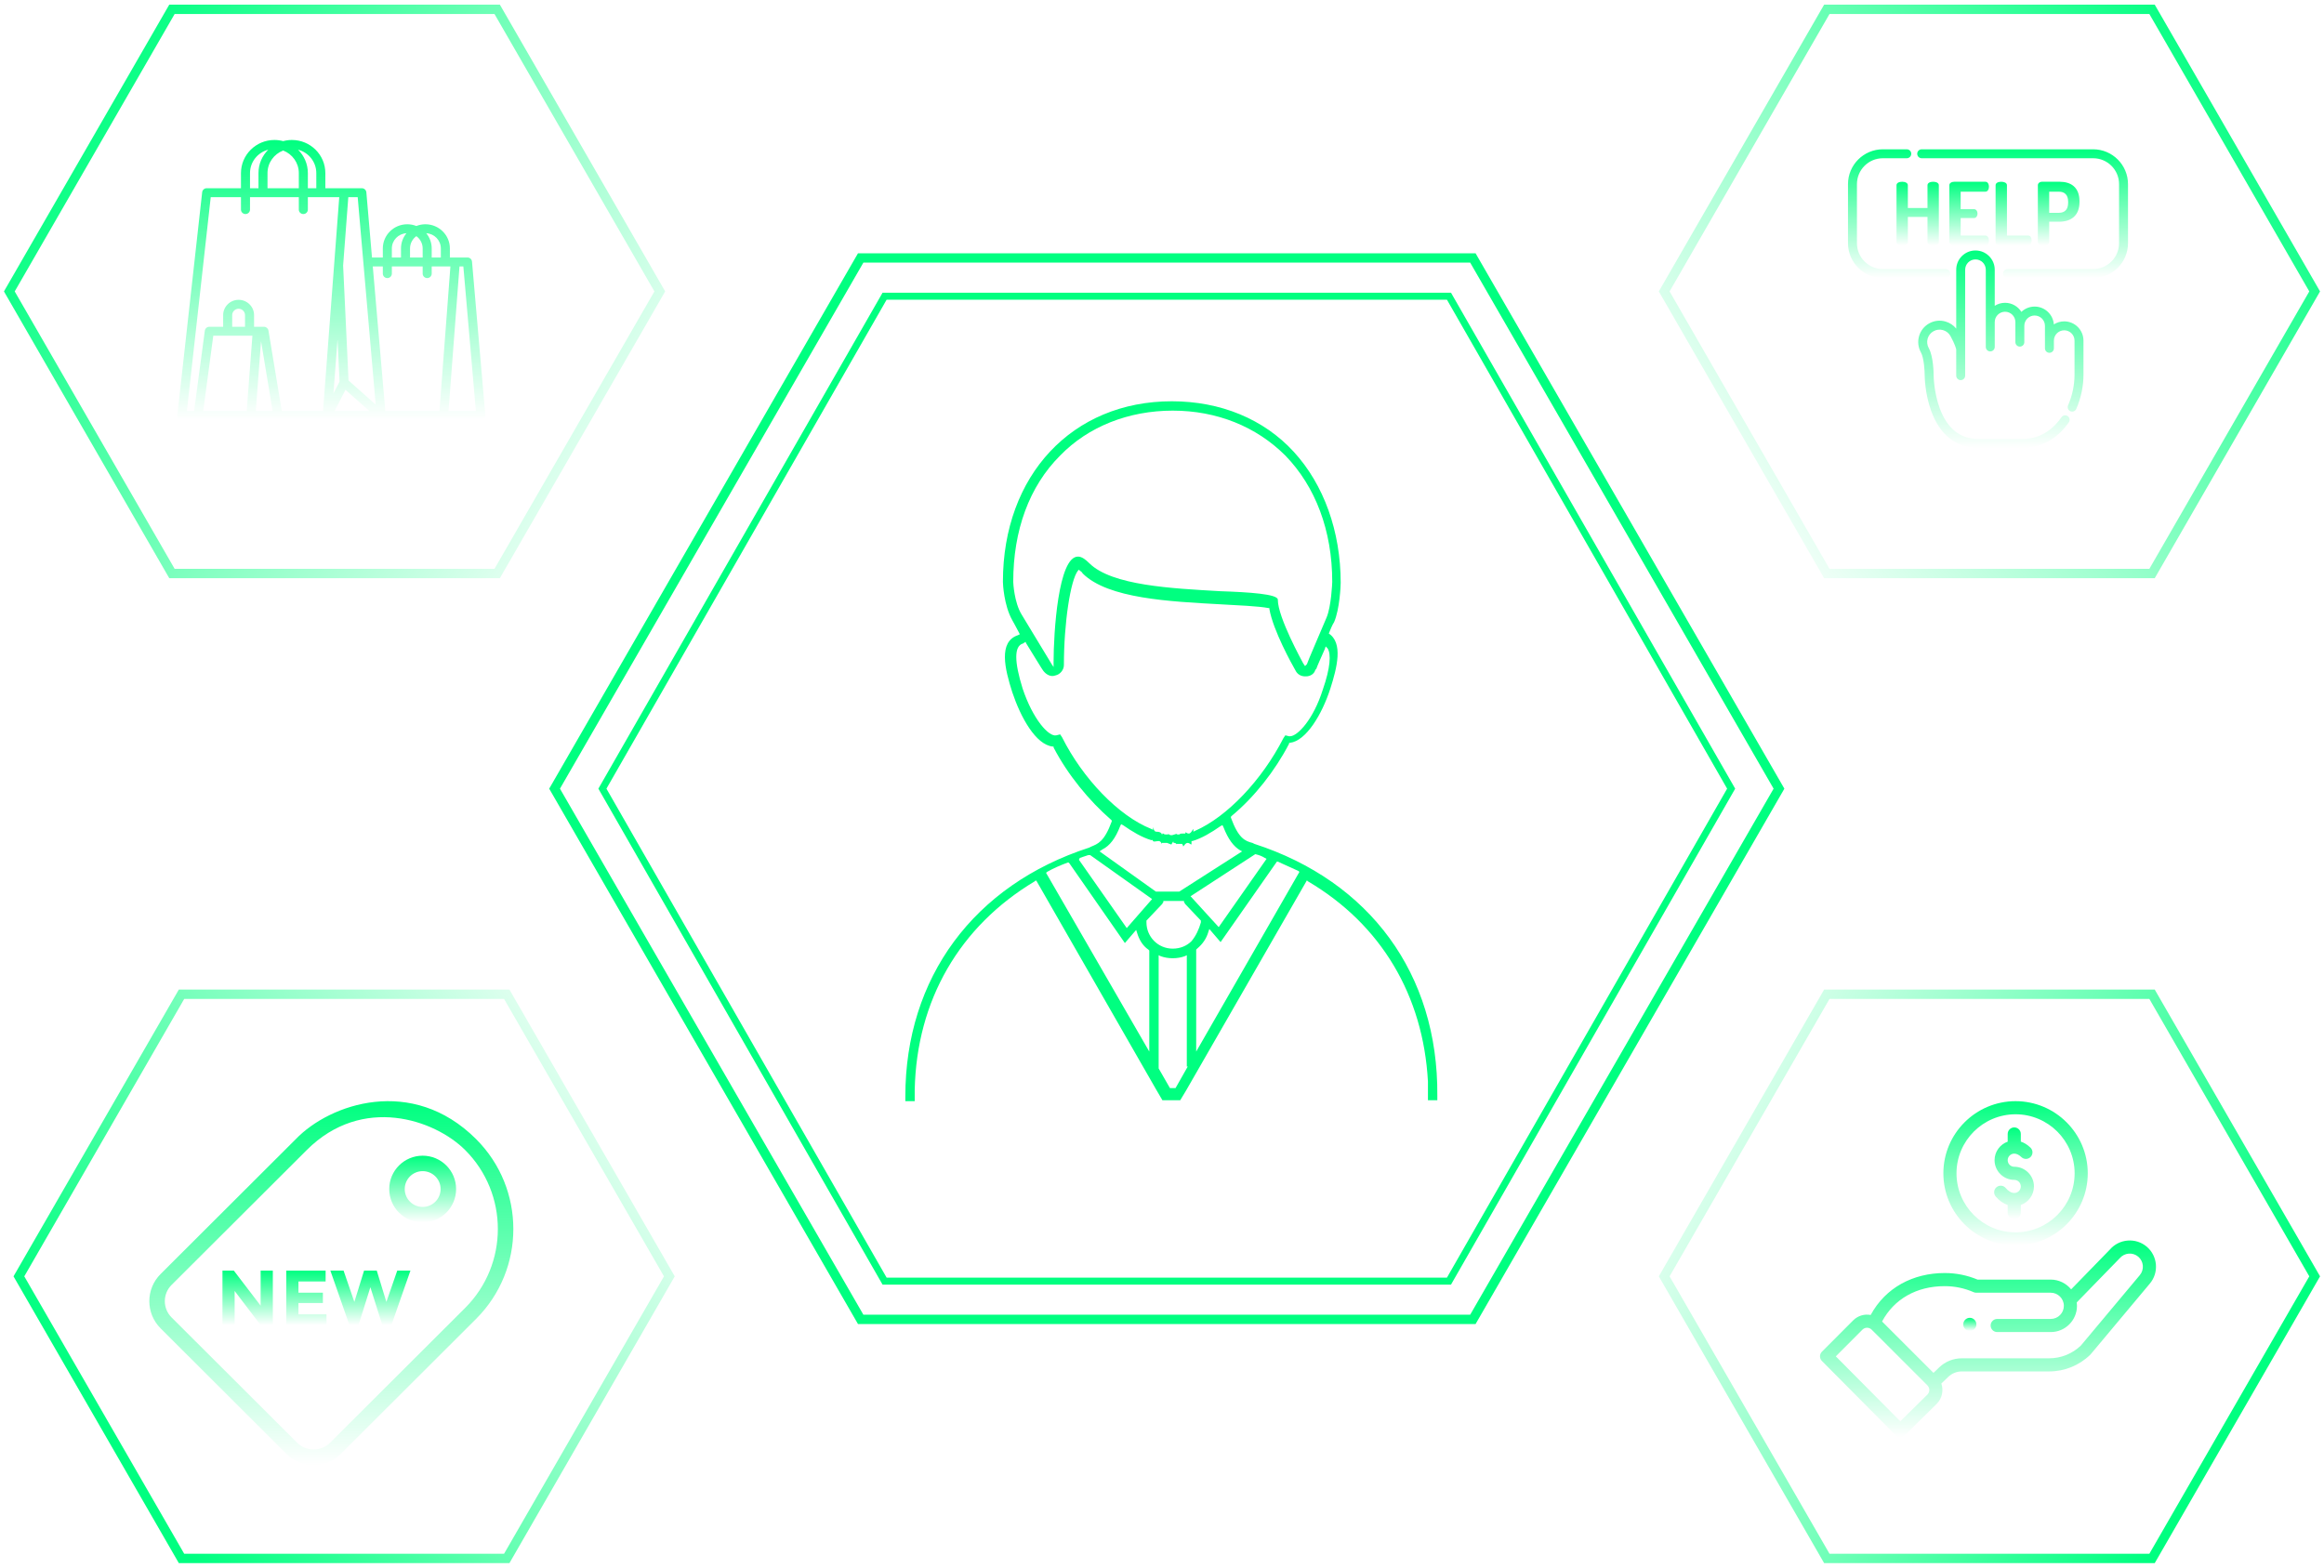 <svg width="249" height="168" viewBox="0 0 249 168" fill="none" xmlns="http://www.w3.org/2000/svg">
<path d="M190.606 84.513L157.809 141.383H92.216L59.419 84.513L92.216 27.642H157.809L190.606 84.513Z" stroke="#00FF80"/>
<path d="M185.481 84.512L155.247 137.284H94.778L64.544 84.512L94.778 31.741H155.247L185.481 84.512Z" stroke="#00FF80" stroke-width="0.75"/>
<path d="M134.396 90.427L134.195 90.326C133.391 90.126 132.687 89.825 131.883 87.619V87.519L131.983 87.418C134.396 85.413 136.608 82.606 138.116 79.698V79.598H138.216C139.925 79.397 141.634 76.59 142.539 73.782C143.243 71.576 143.946 68.869 142.338 67.866V68.067V67.967C142.539 67.465 142.74 66.964 142.941 66.663C143.544 65.259 143.645 62.753 143.645 62.452C143.645 56.937 141.835 51.924 138.618 48.414C135.401 44.905 130.777 43 125.55 43C114.894 43 107.455 50.921 107.455 62.352C107.455 62.552 107.555 64.858 108.46 66.463C108.561 66.663 108.862 67.164 109.164 67.766L109.264 67.967L109.063 68.067C106.952 68.769 107.656 71.677 108.46 74.183C109.365 76.89 110.973 79.798 112.783 79.999H112.883V80.099C114.391 83.007 116.703 85.814 119.015 87.82L119.116 87.92V88.02C118.312 90.226 117.608 90.427 116.904 90.727L116.703 90.828C104.338 94.838 97 104.765 97 117.499V118H98.005V116.997V116.797C98.206 107.171 102.831 99.25 110.873 94.437L110.973 94.337L111.074 94.437L123.841 116.697L124.544 117.9H126.454L127.058 116.897L140.026 94.337L140.126 94.437C147.967 99.049 152.491 106.67 152.994 115.894V117.9H153.999V117.398C154.099 104.364 146.761 94.437 134.396 90.427ZM134.497 91.529C134.899 91.63 135.2 91.73 135.502 91.93L135.703 92.031L130.576 99.35L127.56 96.041L134.497 91.529ZM108.561 62.352C108.561 56.837 110.27 52.124 113.587 48.816C116.603 45.707 120.925 44.003 125.65 44.003C130.375 44.003 134.597 45.707 137.714 48.816C140.93 52.124 142.74 56.837 142.74 62.352C142.74 62.452 142.639 64.959 142.137 66.162C141.634 67.365 140.026 71.075 140.026 71.175L139.825 71.376L139.624 71.075C139.523 70.874 136.909 66.162 136.909 64.257C136.909 63.655 133.793 63.455 130.777 63.354C125.55 63.053 119.116 62.753 116.703 60.346C116.301 59.945 115.899 59.644 115.497 59.644C113.386 59.644 112.883 67.766 112.883 70.975V71.476L112.682 71.175C112.682 71.175 110.069 66.864 109.465 65.861C108.661 64.558 108.561 62.452 108.561 62.352ZM113.788 78.996L113.587 78.695L113.185 78.796C112.381 78.996 110.672 77.091 109.566 73.782C108.661 70.874 108.661 69.27 109.566 68.969C109.666 68.969 109.666 68.869 109.767 68.869L109.867 68.769L109.968 68.969C110.571 69.972 111.275 71.075 111.576 71.576L111.777 71.877C112.079 72.278 112.582 72.579 113.084 72.378C113.587 72.278 113.989 71.777 113.989 71.275C113.989 66.763 114.693 62.151 115.497 61.148L115.598 61.048L115.698 61.148C115.799 61.249 115.899 61.249 116 61.449C118.714 64.156 125.349 64.457 130.777 64.758C132.587 64.858 134.899 64.959 135.904 65.159H136.005V65.259C136.407 67.566 138.417 71.175 138.819 71.877C139.02 72.278 139.423 72.479 139.825 72.479H139.925C140.428 72.479 140.83 72.178 140.93 71.777L141.031 71.677C141.131 71.376 141.534 70.473 141.936 69.571L142.036 69.27L142.237 69.471C142.639 70.072 142.539 71.576 141.735 73.882C140.729 77.091 139.02 78.896 138.216 78.896H138.116L137.714 78.796L137.512 79.096C135.2 83.608 131.481 87.519 128.063 89.023L127.862 89.123V88.922C127.862 88.622 127.677 89.323 127.376 89.323C127.074 89.323 127 89.023 127 89.323H126.756H126.656C126.555 89.323 126.454 89.323 126.354 89.424H126.153V89.5C126.153 89.199 125.802 89.5 125.5 89.5C125.198 89.5 125.148 89.199 125.148 89.5V89.424H124.947C124.846 89.424 124.746 89.424 124.645 89.323H124.544L124.5 89.5C124.5 89.199 124.175 89.123 123.873 89.123C123.572 89.123 123.539 88.421 123.539 88.722V88.922L123.338 88.822C119.82 87.418 116 83.408 113.788 78.996ZM118.111 91.028C118.915 90.627 119.518 89.825 120.021 88.521L120.121 88.321L120.322 88.421C121.328 89.123 122.333 89.725 123.338 90.025H123.439L123.5 90C123.5 90.301 123.842 90.126 124.143 90.126C124.445 90.126 124.5 90.627 124.5 90.326H124.444H124.645C124.746 90.326 124.846 90.326 124.947 90.326H125.047L125.5 90.5C125.953 89.798 125.527 90.326 125.828 90.326C126.13 90.326 126.052 90.727 126.052 90.427H126.153C126.253 90.427 126.354 90.427 126.454 90.427H126.656L126.756 90.618C126.756 90.919 126.933 90.326 127.235 90.326C127.536 90.326 127.661 90.673 127.661 90.373V90.126H127.761C128.767 89.825 129.772 89.223 130.777 88.521L130.978 88.421L131.079 88.622C131.581 89.925 132.185 90.727 132.888 91.128L133.089 91.229L126.354 95.54H123.841L117.809 91.229L118.111 91.028ZM115.698 91.93C116 91.83 116.301 91.73 116.603 91.63H116.703H116.804L123.439 96.342L120.724 99.451L115.598 92.131L115.698 91.93ZM123.137 101.857C123.137 101.857 123.137 101.957 123.137 102.057V112.686L112.079 93.535L112.18 93.434C112.883 93.033 113.587 92.733 114.391 92.432H114.492L114.592 92.532L120.523 101.055L121.73 99.651L121.83 99.952C122.031 100.654 122.433 101.356 123.037 101.757L123.137 101.857ZM125.952 116.596H125.349L124.142 114.491V102.358L124.343 102.459C125.148 102.759 126.153 102.759 126.957 102.459L127.158 102.358V114.29H127.259L125.952 116.596ZM127.661 100.854C127.158 101.356 126.454 101.656 125.65 101.656C124.042 101.656 122.835 100.353 122.835 98.849V98.749V98.648L124.544 96.844C124.544 96.743 124.645 96.743 124.645 96.643V96.543H126.857V96.643C126.857 96.743 126.957 96.743 126.957 96.844L128.666 98.648V98.749V98.849C128.465 99.551 128.163 100.253 127.661 100.854ZM128.163 112.686V102.057C128.163 101.957 128.163 101.957 128.163 101.857V101.757L128.264 101.656C128.867 101.155 129.269 100.553 129.47 99.852L129.571 99.551L130.777 100.955L136.809 92.332H136.909C137.613 92.632 138.417 93.033 139.121 93.334L139.221 93.434L128.163 112.686Z" fill="#00FF80"/>
<path d="M70.693 31.228L53.27 61.457H18.423L1 31.228L18.423 1H53.27L70.693 31.228Z" stroke="url(#paint0_linear)"/>
<path d="M248 31.228L230.577 61.457H195.73L178.307 31.228L195.73 1H230.577L248 31.228Z" stroke="url(#paint1_linear)"/>
<path d="M221.166 34.437C220.757 34.437 220.376 34.557 220.055 34.763C219.976 33.697 219.083 32.853 217.997 32.853C217.447 32.853 216.947 33.069 216.577 33.42C216.212 32.837 215.564 32.449 214.827 32.449C214.421 32.449 214.041 32.567 213.722 32.771V28.903C213.721 27.766 212.795 26.841 211.658 26.841C211.107 26.841 210.589 27.056 210.199 27.445C209.809 27.835 209.595 28.353 209.595 28.904V35.216C209.301 34.85 208.903 34.585 208.443 34.453C207.856 34.285 207.238 34.356 206.703 34.652C206.169 34.949 205.782 35.435 205.614 36.023C205.445 36.61 205.516 37.228 205.812 37.762C206.145 38.362 206.218 39.77 206.218 40.265C206.219 40.343 206.235 42.185 206.92 44.056C207.864 46.636 209.612 48 211.975 48H216.695C218.669 48 220.432 47.026 221.66 45.258C221.811 45.041 221.757 44.742 221.54 44.591C221.323 44.441 221.024 44.495 220.873 44.712C220.135 45.775 218.811 47.042 216.695 47.042H211.975C210.029 47.042 208.634 45.934 207.827 43.748C207.194 42.032 207.176 40.278 207.176 40.263C207.176 40.057 207.162 38.221 206.65 37.297C206.478 36.987 206.437 36.628 206.534 36.286C206.632 35.945 206.857 35.662 207.168 35.49C207.479 35.317 207.838 35.276 208.18 35.374C208.521 35.472 208.804 35.697 208.976 36.007C209.449 36.859 209.572 37.342 209.595 37.447V40.256C209.595 40.521 209.809 40.735 210.074 40.735C210.338 40.735 210.553 40.521 210.553 40.256V28.904C210.553 28.609 210.668 28.331 210.876 28.123C211.085 27.914 211.363 27.799 211.658 27.799C212.267 27.799 212.763 28.294 212.764 28.903V37.18C212.764 37.445 212.978 37.659 213.243 37.659C213.507 37.659 213.722 37.445 213.722 37.18V34.512C213.722 33.903 214.218 33.407 214.827 33.407C215.437 33.407 215.933 33.903 215.933 34.512V34.916V36.664C215.933 36.929 216.147 37.143 216.412 37.143C216.676 37.143 216.891 36.929 216.891 36.664V34.916C216.891 34.306 217.387 33.81 217.996 33.81C218.606 33.81 219.102 34.306 219.102 34.916V36.5V37.328C219.102 37.592 219.317 37.806 219.581 37.806C219.846 37.806 220.06 37.592 220.06 37.328V36.5C220.06 35.891 220.556 35.395 221.166 35.395C221.775 35.395 222.271 35.891 222.271 36.5V40.154C222.271 41.264 222.032 42.401 221.578 43.44C221.473 43.683 221.583 43.965 221.826 44.071C222.068 44.176 222.351 44.065 222.456 43.823C222.962 42.663 223.229 41.395 223.229 40.154V36.5C223.229 35.363 222.304 34.437 221.166 34.437Z" fill="url(#paint2_linear)"/>
<path d="M208.481 28.833H201.732C200.202 28.833 198.958 27.589 198.958 26.06V19.731C198.958 18.202 200.202 16.958 201.732 16.958H204.298C204.563 16.958 204.777 16.743 204.777 16.479C204.777 16.214 204.563 16 204.298 16H201.732C199.674 16 198 17.674 198 19.731V26.06C198 28.117 199.674 29.791 201.732 29.791H208.481C208.745 29.791 208.96 29.576 208.96 29.312C208.96 29.047 208.745 28.833 208.481 28.833Z" fill="url(#paint3_linear)"/>
<path d="M224.268 16H205.895C205.63 16 205.416 16.214 205.416 16.479C205.416 16.743 205.63 16.958 205.895 16.958H224.268C225.798 16.958 227.042 18.202 227.042 19.731V26.06C227.042 27.589 225.798 28.833 224.268 28.833H215.09C214.825 28.833 214.611 29.047 214.611 29.312C214.611 29.576 214.825 29.791 215.09 29.791H224.268C226.326 29.791 228 28.117 228 26.06V19.731C228 17.674 226.326 16 224.268 16Z" fill="url(#paint4_linear)"/>
<path d="M207.125 19.477C206.817 19.477 206.517 19.589 206.517 19.851V22.292H204.413V19.851C204.413 19.589 204.104 19.477 203.805 19.477C203.496 19.477 203.197 19.589 203.197 19.851V25.93C203.197 26.183 203.496 26.314 203.805 26.314C204.104 26.314 204.413 26.183 204.413 25.93V23.246H206.517V25.93C206.517 26.183 206.817 26.314 207.125 26.314C207.425 26.314 207.733 26.183 207.733 25.93V19.851C207.733 19.589 207.425 19.477 207.125 19.477Z" fill="url(#paint5_linear)"/>
<path d="M212.719 25.247H210.072V23.368H211.494C211.756 23.368 211.877 23.115 211.877 22.9C211.877 22.648 211.737 22.414 211.494 22.414H210.072V20.543H212.719C212.962 20.543 213.103 20.291 213.103 20.001C213.103 19.748 212.981 19.477 212.719 19.477H209.389C209.118 19.477 208.856 19.608 208.856 19.86V25.93C208.856 26.183 209.118 26.314 209.389 26.314H212.719C212.981 26.314 213.103 26.042 213.103 25.79C213.103 25.5 212.962 25.247 212.719 25.247Z" fill="url(#paint6_linear)"/>
<path d="M217.312 25.247H215.03V19.851C215.03 19.589 214.721 19.477 214.422 19.477C214.113 19.477 213.814 19.589 213.814 19.851V25.93C213.814 26.183 214.076 26.314 214.347 26.314H217.313C217.556 26.314 217.677 26.042 217.677 25.78C217.677 25.509 217.556 25.247 217.312 25.247Z" fill="url(#paint7_linear)"/>
<path d="M220.68 19.477H218.8C218.519 19.477 218.341 19.655 218.341 19.851V25.93C218.341 26.183 218.641 26.314 218.949 26.314C219.249 26.314 219.557 26.183 219.557 25.93V23.76H220.605C221.84 23.76 222.803 23.171 222.803 21.637V21.581C222.803 20.048 221.868 19.477 220.68 19.477ZM221.587 21.731C221.587 22.46 221.213 22.806 220.605 22.806H219.557V20.543H220.605C221.213 20.543 221.587 20.889 221.587 21.619V21.731Z" fill="url(#paint8_linear)"/>
<path d="M35.061 45C35.058 45 35.054 45 35.051 45H19.484C19.347 45 19.215 44.942 19.124 44.84C19.032 44.739 18.988 44.603 19.003 44.468L21.662 20.597C21.689 20.354 21.897 20.17 22.144 20.17H25.818V18.546C25.818 16.591 27.426 15 29.402 15C29.726 15 30.04 15.043 30.339 15.123C30.637 15.043 30.952 15 31.276 15C33.252 15 34.859 16.591 34.859 18.546V20.17H38.769C39.021 20.17 39.23 20.36 39.252 20.608L39.857 27.594H41.016V26.624C41.016 25.195 42.191 24.032 43.635 24.032C43.979 24.032 44.308 24.098 44.609 24.217C44.91 24.098 45.238 24.032 45.582 24.032C47.027 24.032 48.202 25.195 48.202 26.624V27.594H50.09C50.341 27.594 50.551 27.784 50.572 28.032L51.998 44.479C52.01 44.613 51.964 44.746 51.872 44.844C51.781 44.943 51.651 45 51.516 45H40.84C40.839 45 40.838 45 40.837 45H35.071C35.068 45 35.065 45 35.061 45ZM48.057 44.041H50.988L49.645 28.553H49.231L48.057 44.041ZM41.283 44.041H47.086L48.259 28.553H46.255V29.32C46.255 29.585 46.038 29.799 45.771 29.799C45.503 29.799 45.286 29.585 45.286 29.32V28.553H41.985V29.32C41.985 29.585 41.768 29.799 41.501 29.799C41.233 29.799 41.016 29.585 41.016 29.32V28.553H39.941L41.283 44.041ZM35.851 44.041H39.572L37.016 41.774L35.851 44.041ZM30.192 44.041H34.612L35.795 28.428C35.795 28.423 35.795 28.418 35.796 28.414L36.348 21.129H32.985V22.459C32.985 22.724 32.768 22.938 32.5 22.938C32.233 22.938 32.016 22.724 32.016 22.459V21.129H26.787V22.459C26.787 22.724 26.57 22.938 26.303 22.938C26.035 22.938 25.818 22.724 25.818 22.459V21.129H22.578L20.025 44.041H20.797L21.946 35.435C21.978 35.197 22.183 35.018 22.426 35.018H23.91V33.767C23.91 32.864 24.652 32.129 25.565 32.129C26.478 32.129 27.221 32.864 27.221 33.767V35.018H28.284C28.521 35.018 28.723 35.188 28.762 35.42L30.192 44.041ZM27.404 44.041H29.21L27.97 36.569L27.404 44.041ZM21.775 44.041H26.433L27.044 35.977H22.851L21.775 44.041ZM37.344 40.777L40.251 43.356L38.325 21.129H37.319L36.763 28.464L37.344 40.777ZM36.166 36.356L35.725 42.17L36.38 40.896L36.166 36.356ZM24.878 35.018H26.252V33.767C26.252 33.392 25.944 33.087 25.565 33.087C25.187 33.087 24.878 33.392 24.878 33.767V35.018H24.878ZM46.255 27.594H47.233V26.624C47.233 25.753 46.54 25.038 45.67 24.993C46.036 25.439 46.255 26.007 46.255 26.624V27.594ZM43.932 27.594H45.286V26.624C45.286 26.084 45.019 25.603 44.609 25.306C44.199 25.603 43.932 26.084 43.932 26.624V27.594ZM41.985 27.594H42.963V26.624C42.963 26.007 43.182 25.439 43.548 24.993C42.678 25.038 41.985 25.753 41.985 26.624V27.594ZM32.985 20.17H33.89V18.546C33.89 17.345 33.059 16.333 31.937 16.043C32.584 16.684 32.985 17.57 32.985 18.546V20.17ZM28.662 20.17H32.016V18.546C32.016 17.446 31.319 16.504 30.339 16.131C29.359 16.504 28.662 17.446 28.662 18.546V20.17ZM26.787 20.17H27.693V18.546C27.693 17.57 28.093 16.684 28.741 16.043C27.618 16.333 26.787 17.345 26.787 18.546V20.17Z" fill="url(#paint9_linear)"/>
<path d="M71.718 136.772L54.295 167H19.448L2.025 136.772L19.448 106.543H54.295L71.718 136.772Z" stroke="url(#paint10_linear)"/>
<path d="M45.286 123.843C43.307 123.843 41.704 125.443 41.704 127.418C41.704 129.392 43.307 130.993 45.286 130.993C47.265 130.993 48.868 129.392 48.868 127.418C48.868 125.443 47.265 123.843 45.286 123.843ZM45.286 129.337C44.224 129.337 43.364 128.477 43.364 127.418C43.364 126.358 44.224 125.499 45.286 125.499C46.348 125.499 47.209 126.358 47.209 127.418C47.209 128.477 46.348 129.337 45.286 129.337Z" fill="url(#paint11_linear)"/>
<path d="M33.601 157C32.499 157 31.464 156.573 30.686 155.796L17.205 142.342C15.598 140.738 15.598 138.13 17.205 136.526L31.698 122.062C35.346 118.27 44.163 115.231 51.008 122.062C56.331 127.375 56.331 136.019 51.008 141.332L36.515 155.796C35.737 156.573 34.702 157 33.601 157ZM32.872 123.233L18.378 137.697C17.42 138.655 17.42 140.213 18.378 141.171L31.86 154.624C32.79 155.553 34.41 155.555 35.341 154.624L49.834 140.161C54.51 135.494 54.51 127.9 49.834 123.234C46.571 119.977 38.821 117.296 32.872 123.233Z" fill="url(#paint12_linear)"/>
<path d="M27.926 136.161H29.232V141.998H27.926L25.14 138.34V141.998H23.835V136.161H25.056L27.926 139.918V136.161H27.926Z" fill="url(#paint13_linear)"/>
<path d="M34.888 136.161V137.322H31.976V138.524H34.595V139.634H31.976V140.845H34.979V141.998H30.671V136.161H34.888Z" fill="url(#paint14_linear)"/>
<path d="M37.967 139.518L39.005 136.161H40.368L41.398 139.518L42.561 136.161H43.975L41.934 141.998H40.963L39.683 137.94L38.411 141.998H37.44L35.398 136.161H36.813L37.967 139.518Z" fill="url(#paint15_linear)"/>
<path d="M248 136.772L230.577 167H195.73L178.307 136.772L195.73 106.543H230.577L248 136.772Z" stroke="url(#paint16_linear)"/>
<path d="M211.549 142.417C211.824 142.142 211.824 141.697 211.549 141.422C211.274 141.148 210.829 141.148 210.554 141.422C210.28 141.697 210.28 142.142 210.554 142.417C210.829 142.691 211.274 142.691 211.549 142.417Z" fill="url(#paint17_linear)"/>
<path d="M208.219 125.732C208.219 129.996 211.689 133.465 215.954 133.465C220.219 133.465 223.688 129.996 223.688 125.732C223.688 121.469 220.219 118 215.954 118C211.689 118 208.219 121.469 208.219 125.732ZM222.282 125.732C222.282 129.221 219.443 132.059 215.954 132.059C212.464 132.059 209.625 129.221 209.625 125.732C209.625 122.244 212.464 119.406 215.954 119.406C219.443 119.406 222.282 122.244 222.282 125.732Z" fill="url(#paint18_linear)"/>
<path d="M203.099 153.792C203.372 154.067 203.815 154.07 204.091 153.798L207.501 150.44C208.08 149.861 208.256 149.004 208.001 148.259L208.734 147.552C209.129 147.171 209.649 146.961 210.198 146.961H219.546C221.204 146.961 222.772 146.324 223.96 145.168C224.009 145.121 223.589 145.615 230.337 137.552C231.338 136.369 231.188 134.591 230.003 133.589C228.825 132.597 227.061 132.74 226.057 133.903L221.908 138.166C221.384 137.522 220.585 137.12 219.722 137.12H211.881C210.765 136.653 209.581 136.417 208.36 136.417C204.974 136.417 202.017 137.98 200.431 140.911C199.762 140.785 199.057 140.987 198.55 141.494L195.205 144.848C194.932 145.122 194.932 145.565 195.204 145.839L203.099 153.792ZM208.36 137.823C209.437 137.823 210.478 138.039 211.455 138.467C211.544 138.506 211.64 138.526 211.737 138.526H219.722C220.484 138.526 221.128 139.147 221.128 139.931C221.128 140.707 220.498 141.337 219.722 141.337H213.985C213.597 141.337 213.282 141.652 213.282 142.04C213.282 142.429 213.597 142.743 213.985 142.743H219.722C221.273 142.743 222.534 141.482 222.534 139.931C222.534 139.808 222.526 139.685 222.51 139.564C226.524 135.439 227.089 134.86 227.114 134.831C227.615 134.24 228.504 134.165 229.096 134.664C229.689 135.164 229.764 136.053 229.261 136.648L222.954 144.185C222.033 145.069 220.824 145.555 219.546 145.555H210.198C209.282 145.555 208.415 145.905 207.758 146.541L207.16 147.117L201.651 141.61C202.939 139.196 205.355 137.823 208.36 137.823ZM199.545 142.487C199.777 142.256 200.133 142.214 200.416 142.389C200.538 142.463 200.188 142.145 206.506 148.452C206.787 148.733 206.772 149.181 206.51 149.443L203.604 152.305L196.695 145.345L199.545 142.487Z" fill="url(#paint19_linear)"/>
<path d="M215.11 121.515V122.339C214.292 122.629 213.704 123.41 213.704 124.327C213.704 125.489 214.65 126.435 215.813 126.435C216.201 126.435 216.516 126.751 216.516 127.138C216.516 127.526 216.201 127.841 215.813 127.841C215.513 127.841 215.188 127.652 214.9 127.309C214.65 127.012 214.207 126.974 213.909 127.224C213.612 127.474 213.574 127.917 213.824 128.214C214.2 128.661 214.642 128.972 215.11 129.13V129.95C215.11 130.338 215.425 130.653 215.813 130.653C216.201 130.653 216.516 130.338 216.516 129.95V129.126C217.335 128.836 217.923 128.055 217.923 127.138C217.923 125.975 216.976 125.029 215.813 125.029C215.425 125.029 215.11 124.714 215.11 124.327C215.11 123.939 215.425 123.623 215.813 123.623C216.062 123.623 216.325 123.751 216.574 123.991C216.853 124.261 217.298 124.254 217.568 123.975C217.838 123.696 217.831 123.251 217.552 122.981C217.195 122.636 216.838 122.44 216.516 122.334V121.515C216.516 121.127 216.201 120.812 215.813 120.812C215.425 120.812 215.11 121.127 215.11 121.515Z" fill="url(#paint20_linear)"/>
<defs>
<linearGradient id="paint0_linear" x1="6.637" y1="12.272" x2="70.685" y2="53.783" gradientUnits="userSpaceOnUse">
<stop stop-color="#00FF80"/>
<stop offset="1" stop-color="#00FF80" stop-opacity="0"/>
</linearGradient>
<linearGradient id="paint1_linear" x1="240.826" y1="7.66" x2="183.953" y2="55.832" gradientUnits="userSpaceOnUse">
<stop stop-color="#00FF80"/>
<stop offset="1" stop-color="#00FF80" stop-opacity="0"/>
</linearGradient>
<linearGradient id="paint2_linear" x1="214.377" y1="26.841" x2="214.377" y2="48" gradientUnits="userSpaceOnUse">
<stop stop-color="#00FF80"/>
<stop offset="1" stop-color="#00FF80" stop-opacity="0"/>
</linearGradient>
<linearGradient id="paint3_linear" x1="203.48" y1="16" x2="203.48" y2="29.791" gradientUnits="userSpaceOnUse">
<stop stop-color="#00FF80"/>
<stop offset="1" stop-color="#00FF80" stop-opacity="0"/>
</linearGradient>
<linearGradient id="paint4_linear" x1="216.708" y1="16" x2="216.708" y2="29.791" gradientUnits="userSpaceOnUse">
<stop stop-color="#00FF80"/>
<stop offset="1" stop-color="#00FF80" stop-opacity="0"/>
</linearGradient>
<linearGradient id="paint5_linear" x1="205.465" y1="19.477" x2="205.465" y2="26.314" gradientUnits="userSpaceOnUse">
<stop stop-color="#00FF80"/>
<stop offset="1" stop-color="#00FF80" stop-opacity="0"/>
</linearGradient>
<linearGradient id="paint6_linear" x1="210.979" y1="19.477" x2="210.979" y2="26.314" gradientUnits="userSpaceOnUse">
<stop stop-color="#00FF80"/>
<stop offset="1" stop-color="#00FF80" stop-opacity="0"/>
</linearGradient>
<linearGradient id="paint7_linear" x1="215.746" y1="19.477" x2="215.746" y2="26.314" gradientUnits="userSpaceOnUse">
<stop stop-color="#00FF80"/>
<stop offset="1" stop-color="#00FF80" stop-opacity="0"/>
</linearGradient>
<linearGradient id="paint8_linear" x1="220.572" y1="19.477" x2="220.572" y2="26.314" gradientUnits="userSpaceOnUse">
<stop stop-color="#00FF80"/>
<stop offset="1" stop-color="#00FF80" stop-opacity="0"/>
</linearGradient>
<linearGradient id="paint9_linear" x1="35.5" y1="15" x2="35.5" y2="45" gradientUnits="userSpaceOnUse">
<stop stop-color="#00FF80"/>
<stop offset="1" stop-color="#00FF80" stop-opacity="0"/>
</linearGradient>
<linearGradient id="paint10_linear" x1="12.274" y1="154.704" x2="71.71" y2="114.218" gradientUnits="userSpaceOnUse">
<stop stop-color="#00FF80"/>
<stop offset="1" stop-color="#00FF80" stop-opacity="0"/>
</linearGradient>
<linearGradient id="paint11_linear" x1="45.286" y1="123.843" x2="45.286" y2="130.993" gradientUnits="userSpaceOnUse">
<stop stop-color="#00FF80"/>
<stop offset="1" stop-color="#00FF80" stop-opacity="0"/>
</linearGradient>
<linearGradient id="paint12_linear" x1="35.5" y1="118" x2="35.5" y2="157" gradientUnits="userSpaceOnUse">
<stop stop-color="#00FF80"/>
<stop offset="1" stop-color="#00FF80" stop-opacity="0"/>
</linearGradient>
<linearGradient id="paint13_linear" x1="26.533" y1="136.161" x2="26.533" y2="141.998" gradientUnits="userSpaceOnUse">
<stop stop-color="#00FF80"/>
<stop offset="1" stop-color="#00FF80" stop-opacity="0"/>
</linearGradient>
<linearGradient id="paint14_linear" x1="32.825" y1="136.161" x2="32.825" y2="141.998" gradientUnits="userSpaceOnUse">
<stop stop-color="#00FF80"/>
<stop offset="1" stop-color="#00FF80" stop-opacity="0"/>
</linearGradient>
<linearGradient id="paint15_linear" x1="39.687" y1="136.161" x2="39.687" y2="141.998" gradientUnits="userSpaceOnUse">
<stop stop-color="#00FF80"/>
<stop offset="1" stop-color="#00FF80" stop-opacity="0"/>
</linearGradient>
<linearGradient id="paint16_linear" x1="235.189" y1="156.241" x2="171.137" y2="126.003" gradientUnits="userSpaceOnUse">
<stop stop-color="#00FF80"/>
<stop offset="1" stop-color="#00FF80" stop-opacity="0"/>
</linearGradient>
<linearGradient id="paint17_linear" x1="211.052" y1="141.217" x2="211.052" y2="142.623" gradientUnits="userSpaceOnUse">
<stop stop-color="#00FF80"/>
<stop offset="1" stop-color="#00FF80" stop-opacity="0"/>
<stop offset="1" stop-color="#00FF80" stop-opacity="0"/>
</linearGradient>
<linearGradient id="paint18_linear" x1="215.954" y1="118" x2="215.954" y2="133.465" gradientUnits="userSpaceOnUse">
<stop stop-color="#00FF80"/>
<stop offset="1" stop-color="#00FF80" stop-opacity="0"/>
<stop offset="1" stop-color="#00FF80" stop-opacity="0"/>
</linearGradient>
<linearGradient id="paint19_linear" x1="213" y1="132.929" x2="213" y2="154" gradientUnits="userSpaceOnUse">
<stop stop-color="#00FF80"/>
<stop offset="1" stop-color="#00FF80" stop-opacity="0"/>
<stop offset="1" stop-color="#00FF80" stop-opacity="0"/>
</linearGradient>
<linearGradient id="paint20_linear" x1="215.791" y1="120.812" x2="215.791" y2="130.653" gradientUnits="userSpaceOnUse">
<stop stop-color="#00FF80"/>
<stop offset="1" stop-color="#00FF80" stop-opacity="0"/>
<stop offset="1" stop-color="#00FF80" stop-opacity="0"/>
</linearGradient>
</defs>
</svg>
